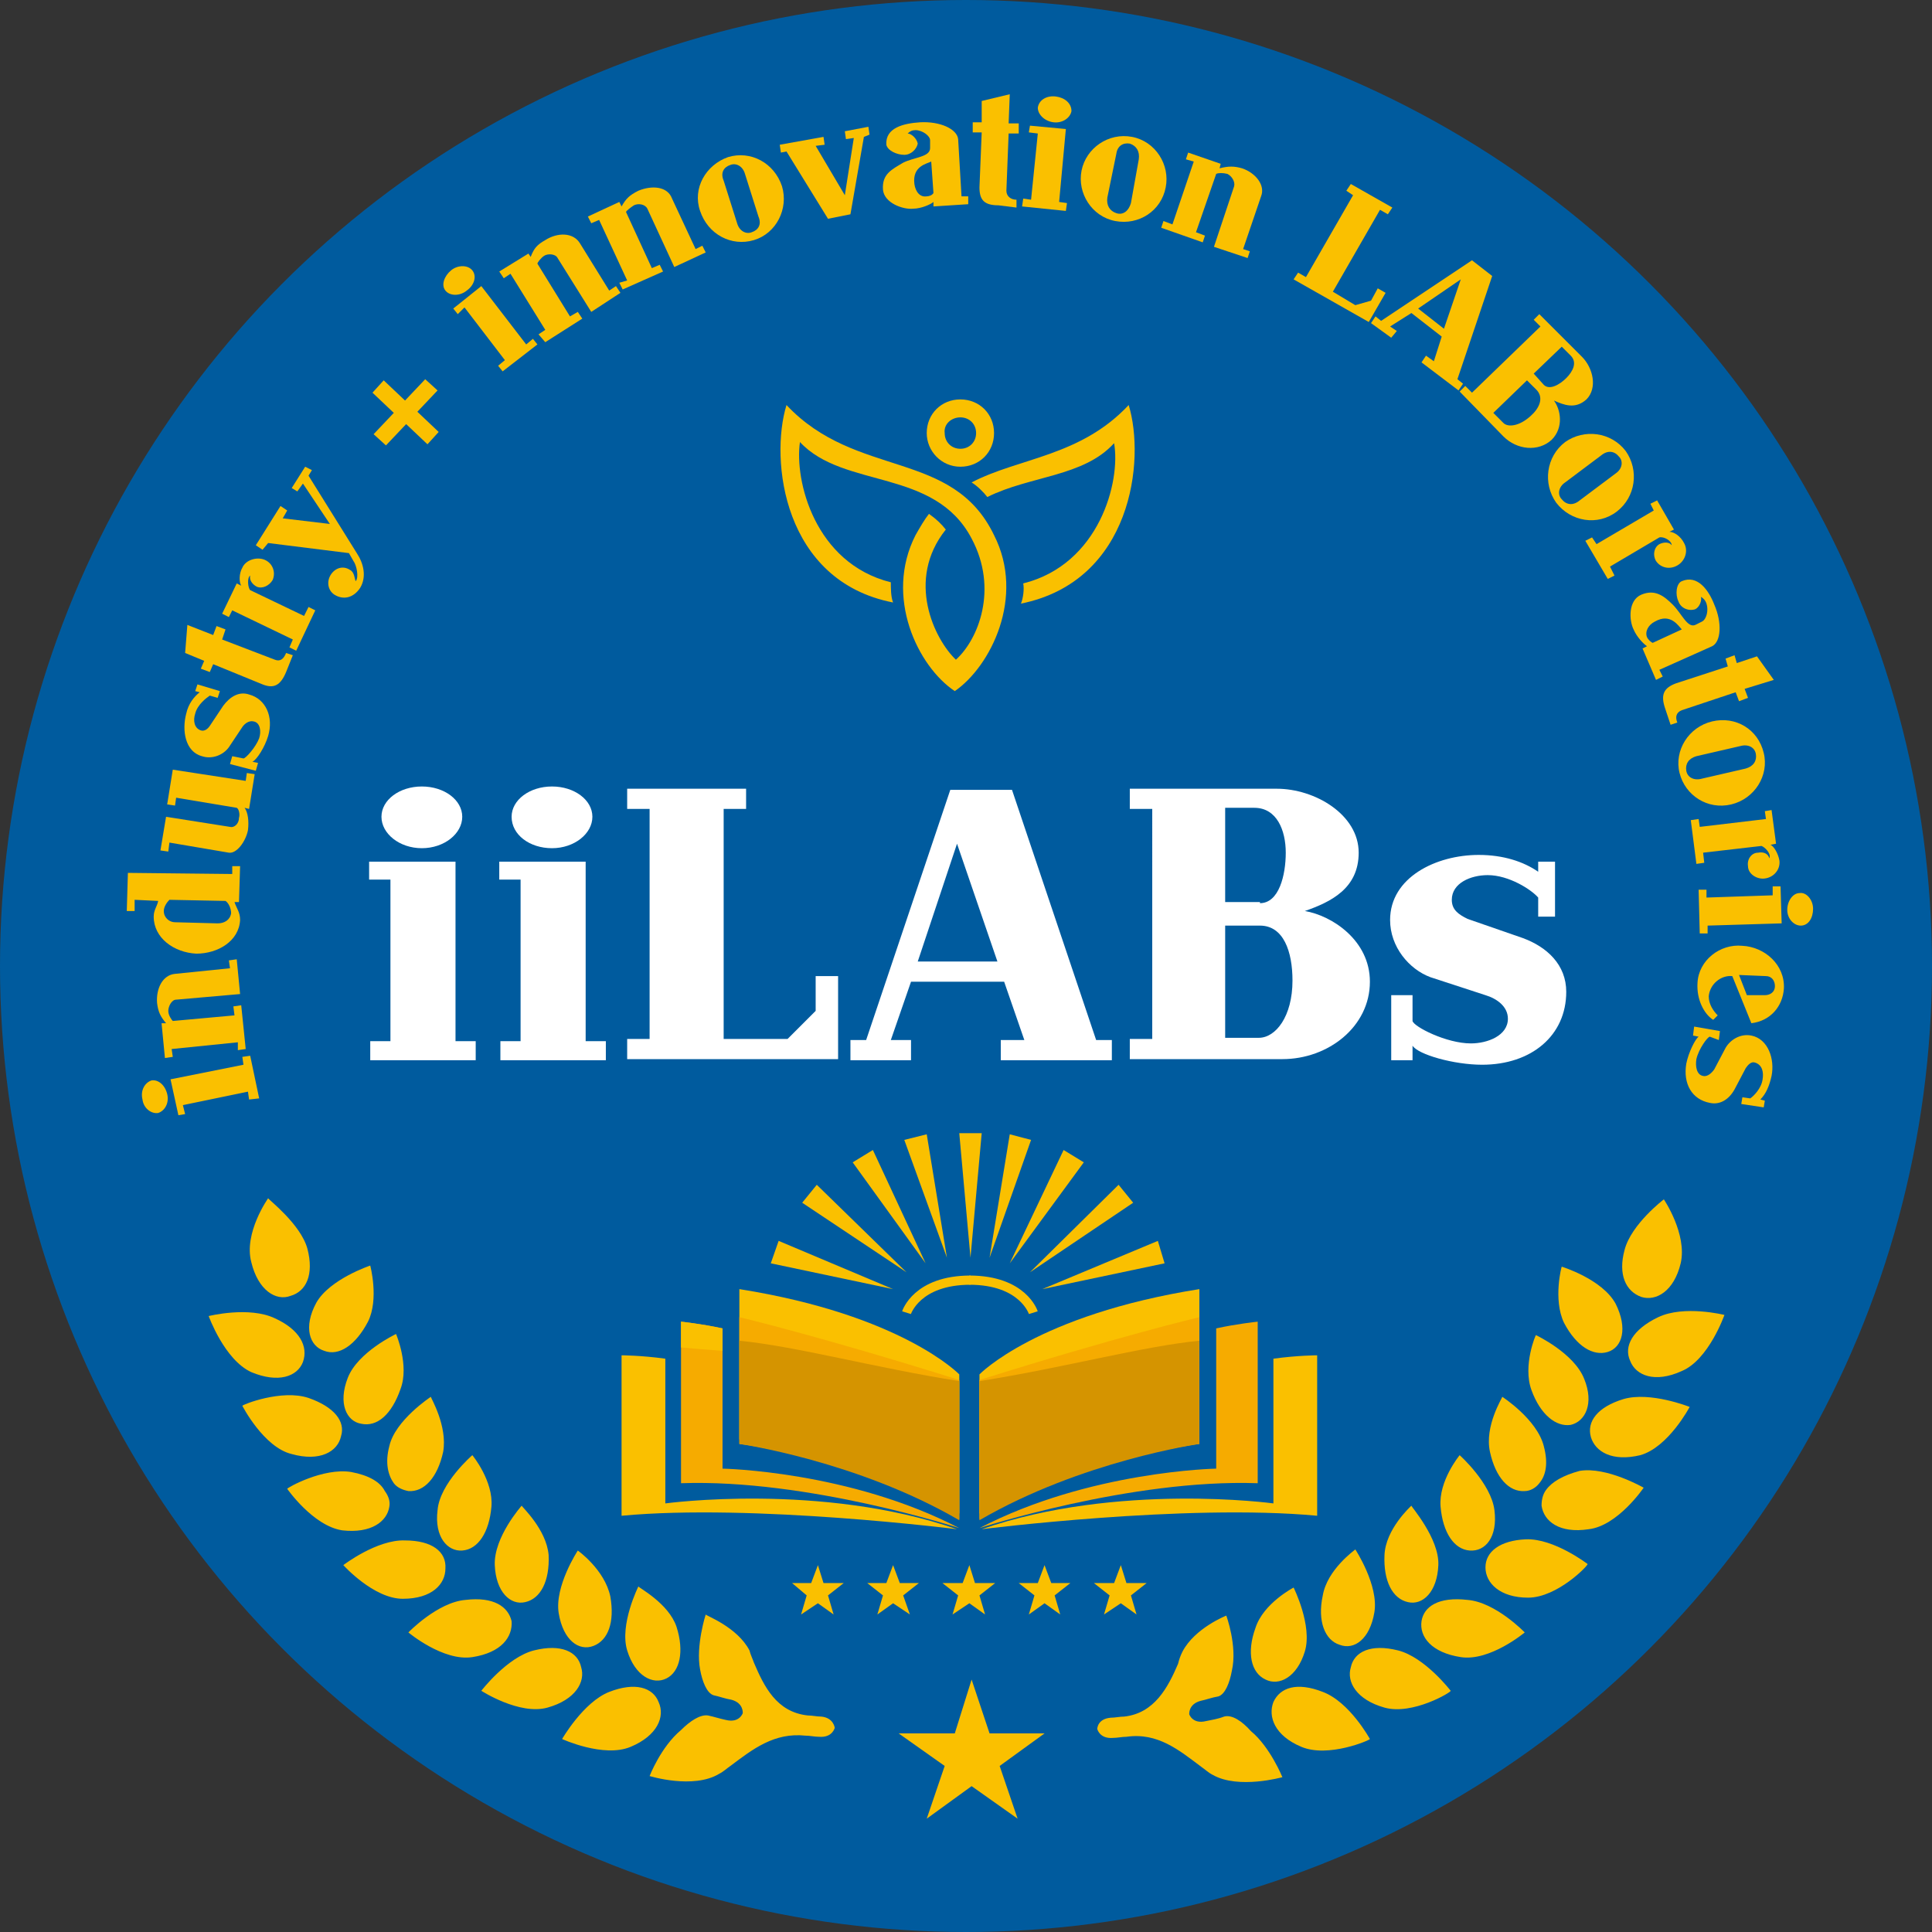 <?xml version="1.0" encoding="utf-8"?>
<!-- Generator: Adobe Illustrator 21.1.0, SVG Export Plug-In . SVG Version: 6.00 Build 0)  -->
<svg version="1.1" id="圖層_1" xmlns="http://www.w3.org/2000/svg" xmlns:xlink="http://www.w3.org/1999/xlink" x="0px" y="0px"
	 viewBox="0 0 172.2 172.2" style="enable-background:new 0 0 172.2 172.2;" xml:space="preserve">
<rect x="0" y="0" width="172.2" height="172.2" fill="#333333" stroke="none"/>
<style type="text/css">
	.st0{fill:#005B9E;}
	.st1{fill:#FAC000;}
	.st2{fill:#FFFFFF;}
	.st3{fill:#F6AB00;}
	.st4{fill:#D59400;}
	.st5{fill:none;stroke:#FAC000;stroke-width:0.821;stroke-miterlimit:10;}
</style>
<g>
	<circle class="st0" cx="86.1" cy="86.1" r="86.1"/>
	<g>
		<path class="st1" d="M12.7,98c-0.2-0.8,0.2-1.5,0.8-1.7c0.6-0.1,1.2,0.4,1.4,1.2c0.2,0.8-0.2,1.5-0.8,1.7
			C13.5,99.3,12.8,98.8,12.7,98z M15.2,96.2l6.5-1.3l-0.1-0.7l0.7-0.1l0.8,3.8L22.2,98l-0.1-0.7l-5.8,1.2l0.2,0.8l-0.6,0.1
			L15.2,96.2z"/>
		<path class="st1" d="M21.2,92.9l-5.9,0.6l0.1,0.7l-0.7,0.1l-0.3-3.1l0.4,0c-0.5-0.6-0.7-1-0.8-1.8c-0.1-1.3,0.5-2.5,1.6-2.6
			l4.9-0.5l-0.1-0.7l0.7-0.1l0.3,3.1l-5.7,0.5c-0.4,0-0.7,0.6-0.7,1c0,0.4,0.3,0.8,0.4,0.9l5.5-0.5l-0.1-0.8l0.7-0.1l0.4,3.9
			l-0.7,0.1L21.2,92.9z"/>
		<path class="st1" d="M20.7,77.9l0-0.7l0.7,0l-0.1,3.2l-0.4,0c0.2,0.6,0.5,0.9,0.5,1.6c-0.1,1.9-2,3-3.9,3c-2-0.1-3.8-1.4-3.8-3.3
			c0-0.6,0.3-0.9,0.4-1.4l-2.1-0.1l0,1l-0.7,0l0.1-3.4L20.7,77.9z M15.1,80.2c-0.2,0.2-0.5,0.6-0.5,1c0,0.6,0.5,1,1,1l3.8,0.1
			c0.6,0,1.1-0.3,1.2-0.9c0-0.4-0.2-0.9-0.5-1.1L15.1,80.2L15.1,80.2z"/>
		<path class="st1" d="M14.8,72.8l5.7,0.9c0.4,0.1,0.8-0.3,0.8-0.8c0.1-0.3,0-0.8-0.2-0.9l-5.4-0.9l-0.1,0.7l-0.7-0.1l0.5-3.1l6.5,1
			l0.1-0.7l0.7,0.1l-0.5,3.1l-0.4-0.1c0.3,0.4,0.4,1.2,0.3,2c-0.2,1-1,2.1-1.7,2l-5.3-0.9L15,75.9l-0.7-0.1L14.8,72.8z"/>
		<path class="st1" d="M21.7,67.6c0.2,0,1.1-1,1.4-1.8c0.2-0.6,0.1-1.4-0.5-1.5c-0.4-0.1-0.8,0.2-1,0.5l-1.2,1.8
			c-0.5,0.7-1.5,1.1-2.4,0.8c-1.5-0.4-1.8-2.3-1.4-3.8c0.2-0.9,0.7-1.5,1.2-1.9l-0.4-0.1l0.2-0.6l2,0.6l-0.2,0.6l-0.7-0.2
			c-0.3,0.2-1.1,0.8-1.3,1.6c-0.2,0.6-0.1,1.3,0.5,1.5c0.3,0.1,0.6-0.1,0.8-0.4l1.2-1.8c0.6-0.8,1.4-1.3,2.3-1
			c1.5,0.4,2.2,2,1.7,3.7c-0.3,1-1,2.1-1.4,2.3l0.5,0.1l-0.2,0.7l-2.3-0.6l0.2-0.7L21.7,67.6z"/>
		<path class="st1" d="M19,56.6l0.3-0.8l0.8,0.3L19.8,57l4.7,1.8c0.5,0.2,0.8-0.1,1-0.6l0.6,0.2l-0.6,1.5c-0.5,1.2-1.1,1.5-2.1,1.1
			L19,59.2l-0.3,0.7l-0.8-0.3l0.3-0.7l-1.7-0.7l0.2-2.5L19,56.6z"/>
		<path class="st1" d="M27.1,54.9l0.4-0.8l0.6,0.3L26.4,58l-0.6-0.3l0.3-0.7l-5.4-2.6l-0.3,0.6l-0.6-0.3l1.3-2.7l0.4,0.2
			c-0.2-0.3-0.2-1.1,0.1-1.6c0.3-0.7,1.3-1,2-0.7c0.7,0.3,1,1.1,0.7,1.8c-0.3,0.5-0.9,0.8-1.4,0.6c-0.4-0.2-0.7-0.6-0.6-1
			c-0.3,0.2-0.2,1.1,0,1.3L27.1,54.9z"/>
		<path class="st1" d="M27.8,41.9l-0.3,0.5l4.3,6.9c0.6,0.9,0.9,2.1,0.3,3.1c-0.6,0.9-1.5,1.1-2.3,0.6c-0.6-0.4-0.7-1.2-0.3-1.8
			c0.4-0.6,1.1-0.8,1.7-0.4c0.4,0.2,0.4,0.8,0.5,1c0.3-0.3,0.1-1.4-0.2-1.8l-0.4-0.7l-7.2-0.9L23.4,49l-0.6-0.4l2.2-3.5l0.6,0.4
			l-0.4,0.7l4.2,0.5L27,43.1l-0.5,0.7L26,43.5l1.2-1.9L27.8,41.9z"/>
		<path class="st1" d="M37.9,33.8l1.1,1l-1.8,1.9l1.9,1.8l-1,1.1l-1.9-1.8l-1.8,1.9l-1.1-1l1.8-1.9L33.2,35l1-1.1l1.9,1.8L37.9,33.8
			z"/>
		<path class="st1" d="M40.2,24.1c0.6-0.5,1.5-0.5,1.9,0c0.4,0.5,0.2,1.3-0.5,1.8c-0.6,0.5-1.5,0.5-1.9,0
			C39.3,25.4,39.6,24.6,40.2,24.1z M42.9,25.5l4,5.2l0.6-0.5l0.4,0.5l-3.1,2.4l-0.4-0.5l0.6-0.5l-3.6-4.7L40.8,28l-0.4-0.5
			L42.9,25.5z"/>
		<path class="st1" d="M48.6,29.4l-3.1-5l-0.6,0.4l-0.4-0.6l2.6-1.6l0.2,0.3c0.3-0.8,0.6-1.1,1.3-1.5c1.1-0.7,2.5-0.7,3.1,0.3
			l2.6,4.2l0.6-0.4l0.4,0.6l-2.6,1.7l-3-4.8c-0.2-0.4-0.9-0.4-1.2-0.2c-0.3,0.2-0.6,0.6-0.6,0.7l2.9,4.7l0.7-0.4l0.4,0.6l-3.3,2.1
			L48,29.8L48.6,29.4z"/>
		<path class="st1" d="M55.9,25l-2.5-5.4l-0.7,0.3l-0.3-0.6l2.8-1.3l0.2,0.4c0.4-0.7,0.7-1,1.5-1.4c1.2-0.5,2.6-0.4,3,0.7l2.1,4.5
			l0.6-0.3l0.3,0.6l-2.8,1.3l-2.4-5.2c-0.2-0.4-0.8-0.5-1.2-0.3c-0.3,0.2-0.7,0.5-0.7,0.6l2.3,5l0.7-0.3l0.3,0.6l-3.6,1.6l-0.3-0.6
			L55.9,25z"/>
		<path class="st1" d="M64.9,14c2-0.6,4.1,0.5,4.8,2.6c0.6,2-0.5,4.2-2.5,4.8c-2,0.6-4.1-0.5-4.8-2.6C61.7,16.8,62.9,14.7,64.9,14z
			 M66.4,15.5c-0.2-0.7-0.8-1-1.3-0.8c-0.6,0.2-0.9,0.7-0.6,1.4l1.2,3.8c0.2,0.7,0.8,1,1.3,0.8c0.6-0.2,0.9-0.7,0.6-1.4L66.4,15.5z"
			/>
		<path class="st1" d="M73.4,12.2l0.1,0.7L72.7,13l2.6,4.4l0.8-5.1l-0.7,0.1l-0.1-0.7l2.1-0.4l0.1,0.7L77,12.2l-1.2,6.9l-2,0.4
			l-3.7-6l-0.5,0.1l-0.1-0.7L73.4,12.2z"/>
		<path class="st1" d="M80.6,13.8c-0.7,0-1.5-0.4-1.6-0.9c-0.1-1.5,1.5-1.9,3-2c1.8-0.1,3.3,0.6,3.4,1.5l0.3,5.1l0.6,0l0,0.7
			l-3.1,0.2l0-0.4c-0.2,0.2-1.1,0.6-1.8,0.6c-0.9,0.1-2.6-0.5-2.7-1.7c-0.1-1.4,0.8-1.8,1.8-2.4c1-0.5,2.4-0.5,2.4-1.3l0-0.7
			c0-0.4-0.7-0.9-1.3-0.9c-0.3,0-0.5,0.1-0.7,0.3c0.3,0,0.8,0.4,0.9,0.9C81.7,13.3,81.2,13.8,80.6,13.8z M83,14.4
			c-0.4,0.2-1.7,0.4-1.5,2c0.1,0.7,0.5,1.2,1.1,1.1c0.2,0,0.5-0.1,0.6-0.3L83,14.4z"/>
		<path class="st1" d="M89.9,11l0.9,0l0,0.9l-0.9,0l-0.2,5.1c0,0.5,0.4,0.8,0.9,0.8l0,0.7L89,18.3c-1.3,0-1.7-0.5-1.7-1.6l0.2-4.9
			l-0.8,0l0-0.9l0.8,0L87.5,9L90,8.4L89.9,11z"/>
		<path class="st1" d="M95,11.5L94.4,18l0.7,0.1L95,18.8l-3.9-0.4l0.1-0.7l0.7,0.1l0.6-5.9l-0.8-0.1l0.1-0.6L95,11.5z M94.1,8.6
			c0.8,0.1,1.4,0.6,1.4,1.3c-0.1,0.6-0.8,1.1-1.6,1c-0.8-0.1-1.4-0.7-1.4-1.3C92.6,8.9,93.3,8.5,94.1,8.6z"/>
		<path class="st1" d="M100.9,12.2c2.1,0.4,3.4,2.5,3,4.5c-0.4,2.1-2.4,3.4-4.5,3c-2.1-0.4-3.4-2.5-3-4.5S98.8,11.8,100.9,12.2z
			 M101.5,14.2c0.1-0.7-0.2-1.2-0.8-1.4c-0.6-0.1-1.1,0.2-1.2,0.9l-0.8,3.9c-0.1,0.7,0.2,1.2,0.8,1.4s1.1-0.2,1.3-0.9L101.5,14.2z"
			/>
		<path class="st1" d="M104.5,20l1.9-5.6l-0.7-0.2l0.2-0.6l2.9,1l-0.1,0.4c0.8-0.2,1.3-0.2,2,0c1.2,0.4,2.1,1.5,1.7,2.5l-1.6,4.7
			l0.6,0.2l-0.2,0.6l-3-1l1.8-5.4c0.1-0.4-0.2-0.9-0.6-1.1c-0.4-0.1-0.8-0.1-1,0l-1.8,5.2l0.8,0.3l-0.2,0.6l-3.7-1.3l0.2-0.6
			L104.5,20z"/>
		<path class="st1" d="M124.1,18.5l-0.4,0.6l-0.7-0.4l-4.2,7.3l2,1.2l1.4-0.4l0.6-1.1l0.7,0.4l-1.5,2.6l-6.7-3.8l0.4-0.6l0.7,0.4
			l4.2-7.3L120,17l0.4-0.6L124.1,18.5z"/>
		<path class="st1" d="M128.5,30l-2.7-2.1l-1.9,1.2l0.6,0.4l-0.5,0.6l-1.8-1.3l0.4-0.6l0.5,0.4l8.1-5.4l1.8,1.4l-3.1,9.2l0.5,0.4
			l-0.4,0.6l-3.3-2.5l0.4-0.6l0.7,0.5L128.5,30z M130.2,24.9l-3.8,2.6l2.3,1.8L130.2,24.9z"/>
		<path class="st1" d="M141,31.8c1,1,1.4,2.8,0.4,3.8c-1,0.9-2,0.5-2.9,0.1c0.6,0.8,0.9,2.4-0.2,3.5c-1.2,1.1-3.1,0.9-4.3-0.3
			l-3.9-4l0.5-0.5l0.6,0.6l6.1-5.9l-0.6-0.6l0.5-0.5L141,31.8z M134,37.7c0.4,0.4,1.4,0.3,2.4-0.6c0.8-0.7,1.2-1.6,0.6-2.3l-0.9-0.9
			l-3,2.9L134,37.7z M137.6,34.3c0.5,0.5,1.4,0,2-0.6c0.6-0.6,1-1.4,0.4-2l-0.8-0.8l-2.5,2.4L137.6,34.3z"/>
		<path class="st1" d="M144.9,40.2c1.2,1.7,0.9,4.1-0.8,5.4c-1.7,1.3-4.1,0.9-5.4-0.8c-1.2-1.7-0.9-4.1,0.8-5.4
			C141.2,38.2,143.6,38.5,144.9,40.2z M144,42.2c0.6-0.4,0.7-1.1,0.3-1.5c-0.4-0.5-1-0.6-1.6-0.1l-3.2,2.4c-0.6,0.4-0.7,1.1-0.3,1.5
			c0.4,0.5,1,0.6,1.6,0.1L144,42.2z"/>
		<path class="st1" d="M143.5,50.5l0.4,0.8l-0.6,0.3l-2-3.4l0.6-0.3l0.4,0.6l5.1-3l-0.3-0.6l0.6-0.3l1.5,2.6l-0.4,0.2
			c0.4,0,1,0.4,1.3,1c0.4,0.7,0.1,1.6-0.6,2c-0.7,0.4-1.5,0.2-1.9-0.4c-0.3-0.5-0.2-1.2,0.3-1.5c0.4-0.2,0.9-0.2,1.1,0.1
			c0-0.4-0.7-0.8-1.1-0.7L143.5,50.5z"/>
		<path class="st1" d="M149.6,53.6c-0.3-0.6-0.2-1.6,0.3-1.8c1.4-0.6,2.4,0.8,2.9,2.1c0.7,1.6,0.6,3.3-0.2,3.7l-4.7,2.1l0.3,0.6
			l-0.6,0.3l-1.2-2.8l0.4-0.2c-0.3-0.2-0.9-0.8-1.2-1.5c-0.4-0.8-0.5-2.6,0.7-3.1c1.2-0.5,2,0.1,2.8,0.9s1.3,2.1,2,1.8l0.6-0.3
			c0.4-0.2,0.6-1,0.4-1.6c-0.1-0.3-0.3-0.5-0.5-0.6c0.1,0.3-0.1,0.9-0.5,1.1C150.5,54.5,149.8,54.2,149.6,53.6z M149.9,56.1
			c-0.3-0.3-1-1.5-2.4-0.7c-0.6,0.3-0.9,0.9-0.7,1.4c0.1,0.2,0.3,0.4,0.5,0.5L149.9,56.1z"/>
		<path class="st1" d="M155.5,61.4l0.3,0.8l-0.8,0.3l-0.3-0.8l-4.8,1.6c-0.5,0.2-0.6,0.6-0.4,1.1l-0.6,0.2l-0.5-1.5
			c-0.4-1.2-0.1-1.8,1-2.2l4.6-1.5l-0.2-0.7l0.8-0.3l0.2,0.7l1.8-0.6l1.5,2.1L155.5,61.4z"/>
		<path class="st1" d="M157.2,67.1c0.5,2-0.8,4.1-2.9,4.6c-2.1,0.5-4.1-0.8-4.6-2.8c-0.5-2,0.8-4.1,2.9-4.6
			C154.7,63.8,156.7,65,157.2,67.1z M155.6,68.5c0.7-0.2,1-0.7,0.9-1.3c-0.1-0.6-0.7-0.9-1.4-0.7l-3.9,0.9c-0.7,0.2-1,0.7-0.9,1.3
			c0.1,0.6,0.7,0.9,1.4,0.7L155.6,68.5z"/>
		<path class="st1" d="M151.8,76l0.1,0.9l-0.7,0.1l-0.5-3.9l0.7-0.1l0.1,0.7l5.9-0.7l-0.1-0.7l0.6-0.1l0.4,3l-0.5,0.1
			c0.3,0.1,0.7,0.8,0.8,1.4c0.1,0.8-0.5,1.5-1.3,1.6c-0.7,0.1-1.5-0.4-1.5-1.1c-0.1-0.6,0.3-1.2,0.9-1.2c0.5-0.1,0.9,0.1,1,0.5
			c0.2-0.4-0.4-1-0.7-1.1L151.8,76z"/>
		<path class="st1" d="M158.8,82.3l-6.6,0.2l0,0.7l-0.7,0l-0.1-3.9l0.7,0l0,0.7l5.9-0.2l0-0.8l0.7,0L158.8,82.3z M161.6,81
			c0,0.8-0.4,1.5-1.1,1.5c-0.6,0-1.2-0.6-1.2-1.4c0-0.8,0.5-1.5,1.1-1.5C161,79.5,161.6,80.2,161.6,81z"/>
		<path class="st1" d="M152.3,88.8c0,0.7,0.4,1.3,0.8,1.7l-0.4,0.4c-0.8-0.5-1.5-1.8-1.4-3.3c0.1-2,2-3.5,4-3.3
			c2,0.1,3.8,1.7,3.7,3.8c-0.1,1.6-1.2,2.9-2.9,3.1l-1.7-4.2C153.4,86.9,152.4,87.7,152.3,88.8z M157.3,88.7c0.5,0,0.9-0.3,0.9-0.8
			c0-0.5-0.3-0.9-0.8-0.9l-2.4-0.1l0.7,1.8L157.3,88.7z"/>
		<path class="st1" d="M152.4,92.4c-0.2,0-1,1.1-1.2,2c-0.1,0.6,0,1.4,0.6,1.5c0.4,0.1,0.8-0.3,1-0.6l1-1.9c0.4-0.7,1.3-1.3,2.3-1.1
			c1.5,0.3,2.1,2.1,1.8,3.6c-0.2,0.9-0.5,1.6-1,2.1l0.4,0.1l-0.1,0.6l-2-0.3l0.1-0.6l0.7,0.1c0.3-0.2,1-0.9,1.1-1.7
			c0.1-0.6,0-1.3-0.7-1.5c-0.3-0.1-0.6,0.2-0.8,0.5l-1,1.9c-0.5,0.9-1.3,1.4-2.2,1.2c-1.6-0.3-2.4-1.7-2.1-3.5
			c0.2-1,0.8-2.2,1.1-2.4l-0.5-0.1l0.1-0.8l2.3,0.4l-0.1,0.8L152.4,92.4z"/>
	</g>
	<g>
		<path class="st1" d="M100.6,36.1c-4.3,4.6-9.8,4.7-14,6.9c0.5,0.3,1.1,0.9,1.4,1.3c3.8-1.9,8.6-1.8,11.3-4.8
			c0.6,3.4-1.3,10.8-8.1,12.5c0.1,0.5,0,1.3-0.2,1.8C100.9,51.8,102.1,41,100.6,36.1z"/>
		<path class="st1" d="M70.1,36.1c-1.5,4.9-0.3,15.7,9.5,17.6c-0.2-0.5-0.2-1.3-0.2-1.8c-6.8-1.7-8.6-9.1-8.1-12.5
			c3.9,4.2,12,2.3,15.3,8.6c2.4,4.5,0.6,9-1.4,10.8c-1.9-1.8-4.5-7.1-0.9-11.6c-0.4-0.5-0.8-0.9-1.5-1.4c-0.4,0.5-0.8,1.2-1.2,1.9
			c-2.8,5.5,0.2,11.7,3.5,13.9c3.2-2.2,6.3-8.4,3.5-13.9C84.9,40,76.3,42.7,70.1,36.1z"/>
		<path class="st1" d="M85.6,41.6c1.7,0,3-1.3,3-3c0-1.7-1.3-3-3-3c-1.7,0-3,1.3-3,3C82.6,40.2,83.9,41.6,85.6,41.6z M85.6,37.2
			c0.8,0,1.4,0.6,1.4,1.4c0,0.8-0.6,1.4-1.4,1.4c-0.8,0-1.4-0.6-1.4-1.4C84.1,37.8,84.8,37.2,85.6,37.2z"/>
	</g>
	<g>
		<g>
			<polygon class="st1" points="72.9,139.5 73.4,141.1 75.2,141.1 73.8,142.2 74.3,143.9 72.9,142.9 71.4,143.9 71.9,142.2 
				70.6,141.1 72.3,141.1 			"/>
		</g>
		<g>
			<polygon class="st1" points="79.6,139.5 80.2,141.1 81.9,141.1 80.5,142.2 81.1,143.9 79.6,142.9 78.2,143.9 78.7,142.2 
				77.3,141.1 79,141.1 			"/>
		</g>
		<g>
			<polygon class="st1" points="86.4,139.5 86.9,141.1 88.7,141.1 87.3,142.2 87.8,143.9 86.4,142.9 84.9,143.9 85.4,142.2 
				84,141.1 85.8,141.1 			"/>
		</g>
		<g>
			<polygon class="st1" points="93.1,139.5 93.7,141.1 95.4,141.1 94,142.2 94.5,143.9 93.1,142.9 91.7,143.9 92.2,142.2 
				90.8,141.1 92.5,141.1 			"/>
		</g>
		<g>
			<polygon class="st1" points="99.9,139.5 100.4,141.1 102.2,141.1 100.8,142.2 101.3,143.9 99.9,142.9 98.4,143.9 98.9,142.2 
				97.5,141.1 99.3,141.1 			"/>
		</g>
	</g>
	<g>
		<path class="st2" d="M40.6,76.8v16h1.8v1.7H33v-1.7h1.8V78.4h-1.9v-1.6H40.6z M37.6,70.1c2,0,3.6,1.2,3.6,2.7
			c0,1.5-1.6,2.8-3.6,2.8S34,74.3,34,72.8C34,71.3,35.6,70.1,37.6,70.1z"/>
		<path class="st2" d="M52.2,76.8v16H54v1.7h-9.4v-1.7h1.8V78.4h-1.9v-1.6H52.2z M49.2,70.1c2,0,3.6,1.2,3.6,2.7
			c0,1.5-1.6,2.8-3.6,2.8s-3.6-1.2-3.6-2.8C45.6,71.3,47.2,70.1,49.2,70.1z"/>
		<path class="st2" d="M66.5,70.3v1.8h-2v20.5h5.7l2.5-2.5v-3.1h2v7.4H55.9v-1.8h2V72.1h-2v-1.8H66.5z"/>
		<path class="st2" d="M89.5,87.5h-8.3l-1.8,5.2h1.8v1.8h-5.4v-1.8h1.4l7.5-22.3h5.5l7.5,22.3h1.4v1.8H89.2v-1.8h2.1L89.5,87.5z
			 M85.3,75.2l-3.5,10.5h7.1L85.3,75.2z"/>
		<path class="st2" d="M113.8,70.3c3.4,0,7.3,2.3,7.3,5.7c0,3.2-2.5,4.4-4.8,5.2c2.4,0.4,5.8,2.6,5.8,6.3c0,4-3.7,6.9-7.8,6.9h-13.6
			v-1.8h2V72.1h-2v-1.8H113.8z M112.3,80.5c1.7,0,2.3-2.5,2.3-4.5c0-2-0.8-4-2.8-4h-2.6v8.4H112.3z M112.2,92.5c1.5,0,3-1.9,3-5.1
			c0-2.6-0.8-4.9-2.9-4.9h-3.1v10H112.2z"/>
		<path class="st2" d="M125.9,91c0.1,0.5,3,2,5.2,2c1.5,0,3.3-0.7,3.3-2.2c0-1.1-1-1.8-2-2.1l-4.9-1.6c-1.9-0.7-3.6-2.7-3.6-5.1
			c0-3.8,4.1-5.8,7.9-5.8c2.2,0,4,0.6,5.3,1.5v-0.9h1.5v4.9h-1.5V80c-0.6-0.7-2.6-2-4.5-2c-1.5,0-3.2,0.7-3.2,2.2
			c0,0.9,0.6,1.3,1.4,1.7l4.9,1.7c2.2,0.8,3.9,2.4,3.9,4.8c0,3.9-3.1,6.5-7.5,6.5c-2.5,0-5.7-0.9-6.2-1.7v1.3H124v-5.8h1.9L125.9,91
			z"/>
	</g>
	<g>
		<path class="st1" d="M35.3,118.9c0,0-3.4,1.6-4.3,3.9c-0.9,2.3-0.1,3.9,1.2,4.1c1.4,0.3,2.7-0.8,3.5-3.1
			C36.5,121.7,35.3,118.9,35.3,118.9z M42.1,129.7c0,0-2.9,2.5-3.1,4.9c-0.3,2.4,0.9,3.7,2.2,3.6c1.4-0.1,2.4-1.6,2.6-3.9
			C44,132,42.1,129.7,42.1,129.7z M38.4,124.5C38.4,124.5,38.4,124.5,38.4,124.5c0,0-3.2,2.1-3.7,4.4c-0.4,1.5-0.1,2.6,0.4,3.3
			c0.3,0.4,0.8,0.6,1.3,0.7c1.4,0.1,2.6-1.2,3.1-3.5C39.9,127.1,38.4,124.6,38.4,124.5z M46.5,134.2c0,0-2.5,2.8-2.4,5.3
			c0.1,2.4,1.4,3.6,2.7,3.3c1.4-0.3,2.2-1.9,2.1-4.2C48.7,136.3,46.5,134.3,46.5,134.2z M27.4,111.3c-0.6-2.2-3.5-4.4-3.5-4.5
			c0,0-2.2,3.1-1.5,5.7c0.6,2.5,2.2,3.5,3.5,3C27.3,115.1,28,113.6,27.4,111.3z M51.5,138.2c0,0-2.1,3.2-1.7,5.6
			c0.4,2.4,1.8,3.4,3.1,2.9c1.3-0.5,1.9-2.1,1.5-4.4C53.9,139.9,51.5,138.2,51.5,138.2z M33,112.8c0,0-3.6,1.2-4.8,3.3
			c-1.2,2.2-0.6,3.9,0.7,4.3c1.3,0.5,2.8-0.5,3.9-2.6C33.8,115.8,33,112.8,33,112.8z M24.5,117.5c-2.3-1.1-5.9-0.2-5.9-0.2
			c0,0,1.4,3.9,3.8,5c2.4,1,4.1,0.4,4.6-0.9C27.5,120,26.7,118.5,24.5,117.5z M27.5,124.6c-2.4-0.8-5.9,0.6-5.9,0.7
			c0,0,1.9,3.7,4.4,4.3c2.5,0.7,4.1-0.2,4.4-1.6C30.8,126.7,29.8,125.4,27.5,124.6z M36.1,137.3c-2.5-0.1-5.5,2.2-5.5,2.2
			c0,0,2.7,3,5.3,3c2.6,0,3.8-1.3,3.8-2.7C39.8,138.3,38.5,137.3,36.1,137.3z M41.5,142.6c-2.5,0.2-5.1,2.9-5.1,2.9
			c0,0,3.1,2.6,5.7,2.2c2.6-0.4,3.6-1.8,3.5-3.2C45.3,143.2,44,142.3,41.5,142.6z M31.3,131.2c-2.5-0.4-5.7,1.4-5.7,1.5l0,0
			c0,0,2.3,3.3,4.9,3.7c2.6,0.3,4-0.8,4.2-2.1c0.1-0.5-0.1-1-0.4-1.4C33.9,132.1,32.9,131.5,31.3,131.2z M56.9,141.4
			c0,0-1.7,3.4-1,5.7c0.7,2.3,2.3,3.1,3.5,2.5c1.2-0.6,1.6-2.4,0.9-4.6C59.6,142.9,56.9,141.5,56.9,141.4z M47.6,147.1
			c-2.4,0.6-4.7,3.6-4.7,3.6c0,0,3.4,2.2,5.9,1.5c2.5-0.7,3.4-2.3,3-3.6C51.5,147.2,50,146.5,47.6,147.1z M60.7,154.2
			c-1.8,1.5-2.8,4.1-2.8,4.1c0,0,3.9,1.2,6.2-0.2c0.4-0.2,0.7-0.5,1-0.7c2-1.5,3.9-3,6.7-2.7c0.4,0,0.8,0.1,1.2,0.1
			c1.2,0.1,1.4-0.8,1.4-0.8c0,0-0.1-0.9-1.2-1c-0.4,0-0.8-0.1-1.2-0.1c-2.8-0.3-3.9-2.6-4.8-4.7c-0.1-0.3-0.3-0.7-0.4-1.1
			c-1.1-2.1-3.9-3.1-3.9-3.2c0,0-0.9,2.8-0.5,4.9c0.2,1.1,0.6,2.1,1.2,2.3c0.5,0.1,1,0.3,1.6,0.4c1.1,0.3,1,1.2,1,1.2
			c0,0-0.3,0.9-1.5,0.6c-0.5-0.1-1.1-0.3-1.6-0.4C62.4,152.8,61.5,153.4,60.7,154.2z M54.3,150.8c-2.3,0.9-4.2,4.2-4.2,4.2
			c0,0,3.7,1.7,6.1,0.7c2.4-1,3.1-2.7,2.5-4C58.2,150.4,56.6,149.9,54.3,150.8z"/>
		<path class="st1" d="M136.5,123.9c0.8,2.2,2.2,3.3,3.5,3.1c1.3-0.3,2.1-1.9,1.2-4.1c-0.9-2.3-4.3-3.9-4.3-3.9
			C136.9,118.9,135.7,121.7,136.5,123.9z M128.4,134.3c0.2,2.3,1.2,3.8,2.6,3.9c1.4,0.1,2.5-1.2,2.2-3.6c-0.3-2.4-3.1-4.9-3.1-4.9
			C130.1,129.7,128.2,132,128.4,134.3z M132.8,129.4c0.5,2.3,1.7,3.6,3.1,3.5c0.5,0,1-0.3,1.3-0.7c0.6-0.7,0.8-1.8,0.4-3.3
			c-0.6-2.4-3.7-4.4-3.7-4.4c0,0,0,0,0,0C133.9,124.6,132.3,127.1,132.8,129.4z M123.4,138.6c-0.1,2.3,0.7,3.9,2.1,4.2
			c1.3,0.3,2.6-0.9,2.7-3.3c0.1-2.4-2.5-5.3-2.4-5.3C125.7,134.3,123.5,136.3,123.4,138.6z M146.3,115.6c1.3,0.4,2.9-0.5,3.5-3
			c0.6-2.6-1.5-5.7-1.5-5.7c0,0-2.9,2.2-3.5,4.5C144.2,113.6,144.9,115.1,146.3,115.6z M117.9,142.2c-0.5,2.3,0.2,4,1.5,4.4
			c1.3,0.5,2.7-0.5,3.1-2.9c0.4-2.4-1.7-5.6-1.7-5.6C120.7,138.2,118.3,139.9,117.9,142.2z M139.4,117.9c1.1,2.1,2.6,3,3.9,2.6
			c1.3-0.4,1.8-2.1,0.7-4.3c-1.2-2.2-4.8-3.3-4.8-3.3C139.2,112.8,138.4,115.8,139.4,117.9z M145.3,121.3c0.5,1.3,2.2,2,4.6,0.9
			c2.4-1,3.8-5,3.8-5c0,0-3.6-0.9-5.9,0.2C145.5,118.5,144.7,120,145.3,121.3z M141.8,128.1c0.4,1.3,1.9,2.2,4.4,1.6
			c2.5-0.7,4.4-4.3,4.4-4.3c0,0-3.5-1.4-5.9-0.7C142.4,125.4,141.4,126.7,141.8,128.1z M132.4,139.7c0,1.4,1.3,2.7,3.8,2.7
			c2.6,0,5.4-2.9,5.3-3c0,0-3-2.3-5.5-2.2C133.7,137.3,132.4,138.3,132.4,139.7z M126.7,144.5c-0.2,1.4,0.9,2.8,3.5,3.2
			c2.6,0.4,5.7-2.2,5.7-2.2c0,0-2.6-2.7-5.1-2.9C128.2,142.3,126.9,143.2,126.7,144.5z M137.8,132.8c-0.3,0.4-0.4,0.9-0.4,1.4
			c0.2,1.4,1.6,2.5,4.2,2.1c2.6-0.3,4.9-3.7,4.9-3.7l0,0c0,0-3.3-1.9-5.7-1.5C139.3,131.5,138.3,132.1,137.8,132.8z M111.9,145.1
			c-0.8,2.2-0.4,4,0.9,4.6c1.2,0.6,2.8-0.2,3.5-2.5c0.7-2.3-1-5.7-1-5.7C115.3,141.5,112.6,142.9,111.9,145.1z M120.4,148.6
			c-0.4,1.3,0.5,2.9,3,3.6c2.5,0.7,6-1.4,5.9-1.5c0,0-2.3-3-4.7-3.6C122.2,146.5,120.7,147.2,120.4,148.6z M109.1,153
			c-0.5,0.2-1.1,0.3-1.6,0.4c-1.2,0.3-1.5-0.6-1.5-0.6c0,0-0.1-0.9,1-1.2c0.5-0.1,1-0.3,1.6-0.4c0.6-0.2,1-1.2,1.2-2.3
			c0.5-2.2-0.5-4.9-0.5-4.9c0,0-2.8,1.1-3.9,3.2c-0.2,0.4-0.3,0.7-0.4,1.1c-0.9,2.1-2.1,4.4-4.8,4.7c-0.4,0-0.8,0.1-1.2,0.1
			c-1.2,0.1-1.2,1-1.2,1c0,0,0.2,0.9,1.4,0.8c0.4,0,0.8-0.1,1.2-0.1c2.8-0.4,4.7,1.2,6.7,2.7c0.3,0.2,0.6,0.5,1,0.7
			c2.3,1.3,6.2,0.2,6.2,0.2c0,0-1.1-2.7-2.8-4.1C110.7,153.4,109.8,152.8,109.1,153z M113.5,151.7c-0.5,1.3,0.1,3,2.5,4
			c2.4,1,6.1-0.6,6.1-0.7c0,0-1.8-3.3-4.2-4.2C115.6,149.9,114.1,150.4,113.5,151.7z"/>
		<polygon class="st1" points="86.6,149.7 85.1,154.5 80.1,154.5 84.2,157.4 82.6,162.1 86.6,159.2 90.7,162.1 89.1,157.4 
			93.1,154.5 88.2,154.5 		"/>
	</g>
	<g>
		<g>
			<path class="st1" d="M85.5,134.9v-12.4c0,0-5.1-5.3-19.6-7.6c0,4,0,13.4,0,13.4S76.4,129.6,85.5,134.9z"/>
			<path class="st3" d="M85.5,136.2c0,0-13.5-4.4-24.8-4c0-2.6,0-14.4,0-14.4s1.9,0.2,3.7,0.6c0,1.9,0,12.5,0,12.5
				S75.7,131.1,85.5,136.2z"/>
			<path class="st3" d="M85.5,135.4V123c-12.4-3.9-19.6-5.6-19.6-5.6c0,4.6,0,11.3,0,11.3S76.3,129.9,85.5,135.4z"/>
			<path class="st1" d="M85.3,136.3c0,0-18.2-2.3-29.9-1.2c0-3.5,0-14.3,0-14.3s1.7,0,3.9,0.3c0,1.6,0,12.9,0,12.9
				S73.2,132.1,85.3,136.3z"/>
			<path class="st4" d="M85.5,135.5v-12.4c-7.6-1.2-14.5-3.1-19.6-3.6c0,4.1,0,9.2,0,9.2S76.4,130.2,85.5,135.5z"/>
		</g>
		<g>
			<path class="st1" d="M87.3,134.9v-12.4c0,0,5.1-5.3,19.6-7.6c0,4,0,13.4,0,13.4S96.4,129.6,87.3,134.9z"/>
			<path class="st3" d="M87.3,136.2c0,0,13.5-4.4,24.8-4c0-2.6,0-14.4,0-14.4s-1.9,0.2-3.7,0.6c0,1.9,0,12.5,0,12.5
				S97.1,131.1,87.3,136.2z"/>
			<path class="st3" d="M87.3,135.4V123c12.4-3.9,19.6-5.6,19.6-5.6c0,4.6,0,11.3,0,11.3S96.5,129.9,87.3,135.4z"/>
			<path class="st1" d="M87.5,136.3c0,0,18.2-2.3,29.9-1.2c0-3.5,0-14.3,0-14.3s-1.7,0-3.9,0.3c0,1.6,0,12.9,0,12.9
				S99.6,132.1,87.5,136.3z"/>
			<path class="st4" d="M87.3,135.5v-12.4c7.6-1.2,14.5-3.1,19.6-3.6c0,4.1,0,9.2,0,9.2S96.4,130.2,87.3,135.5z"/>
		</g>
		<path class="st1" d="M64.4,120.4c0-0.9,0-1.7,0-2c-1.9-0.4-3.7-0.6-3.7-0.6s0,0.9,0,2.3C61.8,120.2,63,120.3,64.4,120.4z"/>
		<g>
			<g>
				<path class="st5" d="M80.8,117c0,0,0.9-2.9,5.7-2.9"/>
				<path class="st5" d="M92.1,117c0,0-0.9-2.9-5.7-2.9"/>
			</g>
			<polygon class="st1" points="86.5,112.1 87.5,101 85.5,101 			"/>
			<polygon class="st1" points="88.2,112.1 91.9,101.6 90,101.1 			"/>
			<polygon class="st1" points="90,112.6 96.6,103.6 94.8,102.5 			"/>
			<polygon class="st1" points="91.8,113.4 101,107.2 99.7,105.6 			"/>
			<polygon class="st1" points="92.9,114.9 103.8,112.6 103.2,110.6 			"/>
			<polygon class="st1" points="84.4,112.1 80.6,101.6 82.6,101.1 			"/>
			<polygon class="st1" points="82.5,112.6 76,103.6 77.8,102.5 			"/>
			<polygon class="st1" points="80.8,113.4 71.5,107.2 72.8,105.6 			"/>
			<polygon class="st1" points="79.6,114.9 68.7,112.6 69.4,110.6 			"/>
		</g>
	</g>
</g>
</svg>
